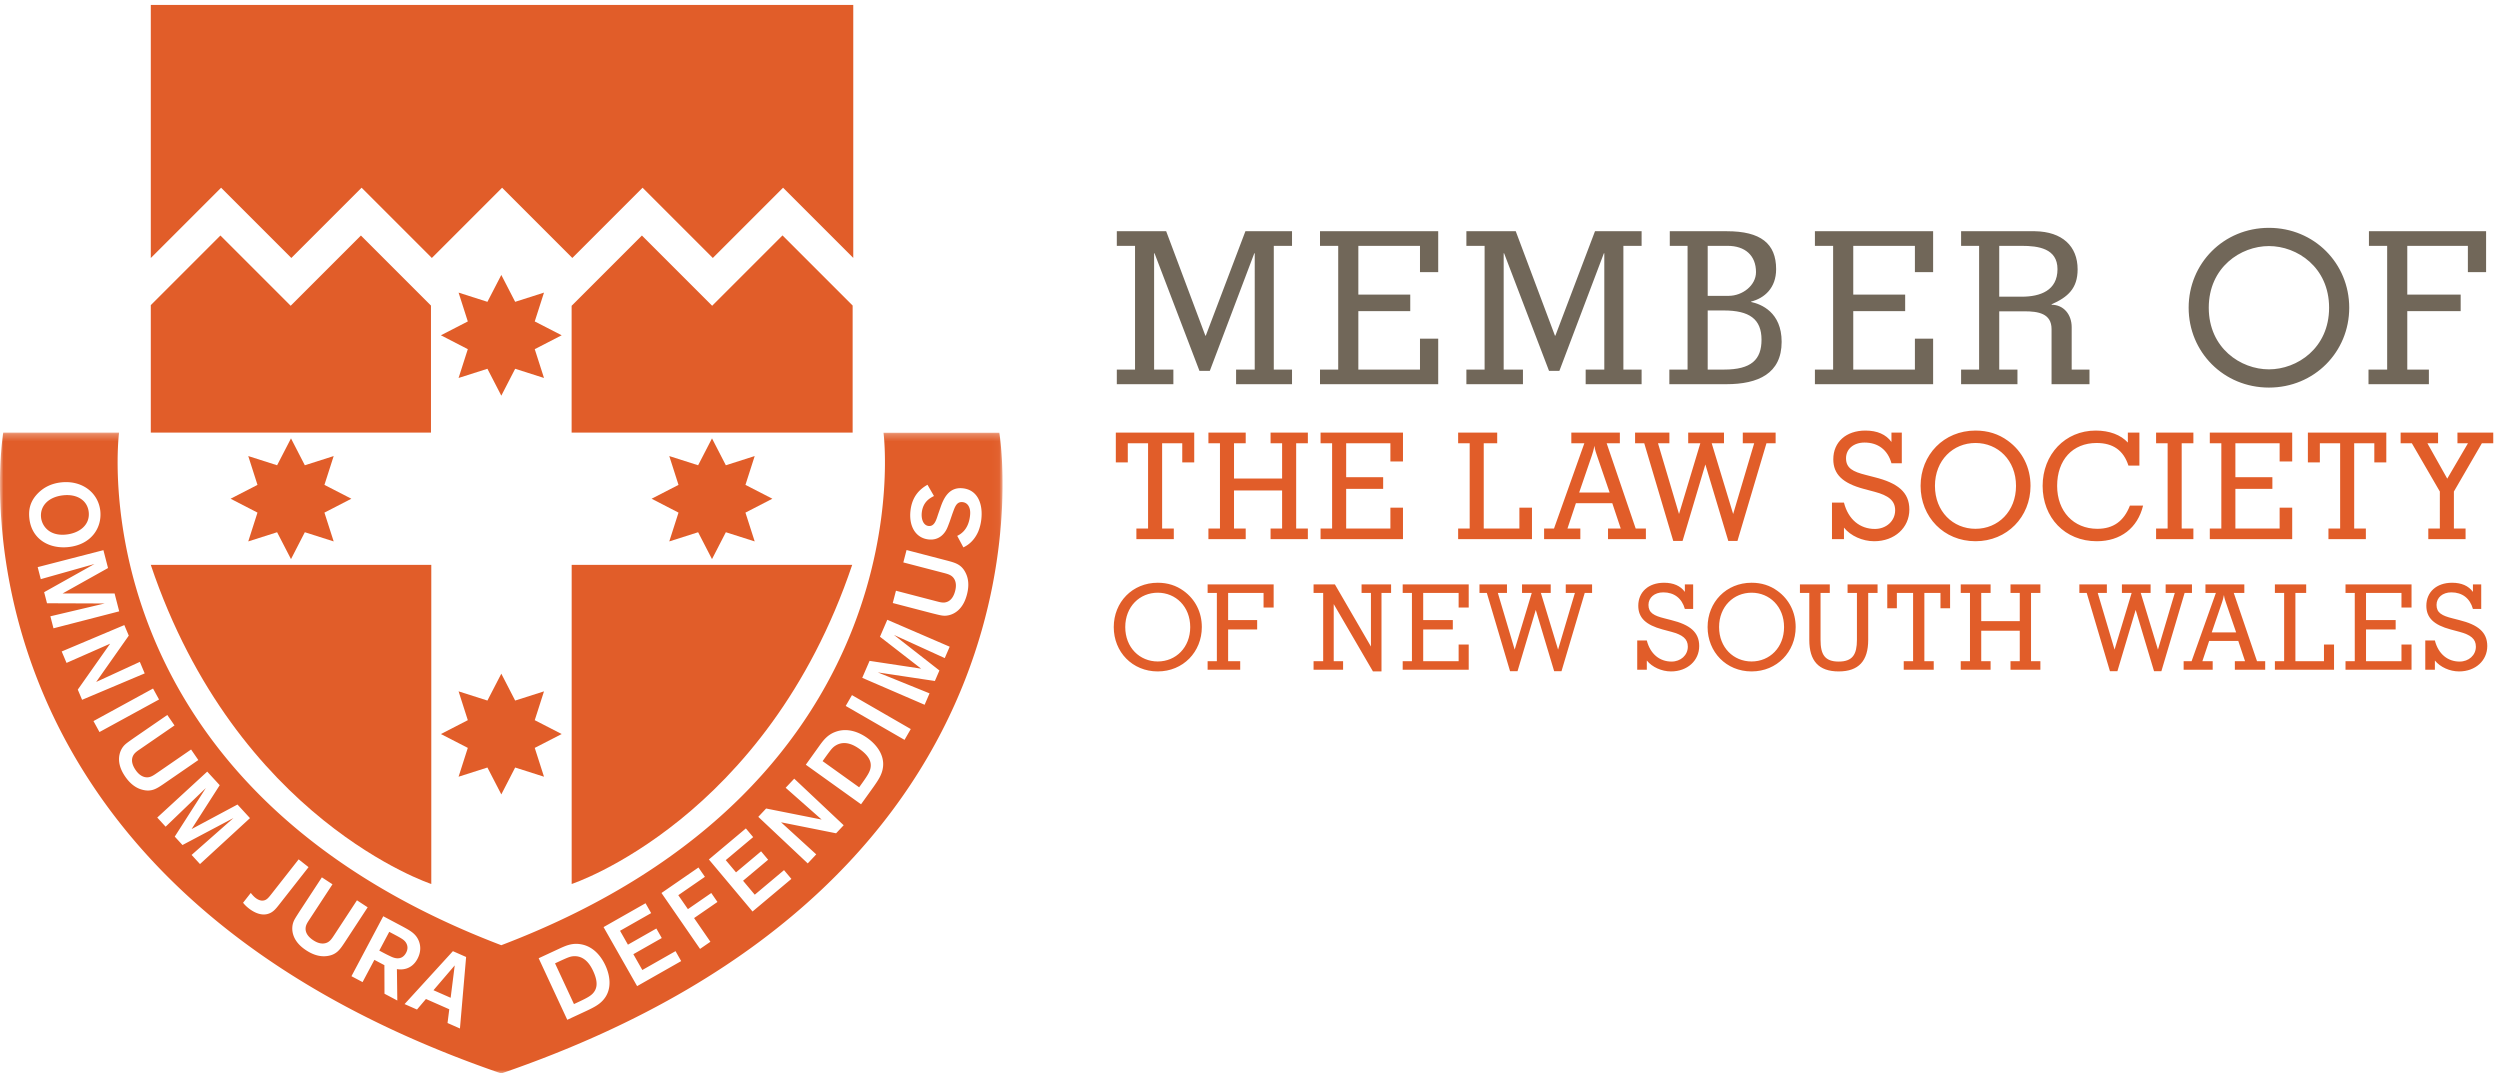 <svg width="354" height="152" viewBox="0 0 354 152" xmlns="http://www.w3.org/2000/svg" xmlns:xlink="http://www.w3.org/1999/xlink"><defs><path id="a" d="M0 .256h141.963V91H0z"/></defs><g fill="none" fill-rule="evenodd"><path fill="#E15D29" d="M166.211 74.837v1.508h-5.299v-1.508h1.655V62.769h-2.871v2.703H158V61.26h11.103v4.212h-1.696v-2.703h-2.85v12.068h1.654M181.546 62.769h-1.633V61.26h5.28v1.509h-1.656v12.068h1.656v1.508h-5.28v-1.508h1.633v-5.384h-6.809v5.384h1.656v1.508h-5.281v-1.508h1.635V62.769h-1.635V61.26h5.281v1.509h-1.656v4.987h6.809v-4.987M186.992 74.837h1.634V62.769h-1.634V61.26h11.67v4.086h-1.782v-2.577h-6.263v4.798h5.238v1.655h-5.238v5.615h6.263v-2.954h1.782v4.462h-11.67v-1.508M206.472 74.837h1.635V62.769h-1.635V61.26h5.531v1.509h-1.906v12.068h5.049v-2.954h1.781v4.462h-10.455v-1.508M227.925 69.746l-1.802-5.259c-.104-.314-.272-.733-.356-1.361-.105.607-.252 1.047-.355 1.361l-1.803 5.259h4.316zm-4.148 6.599h-5.133v-1.508h1.404l4.295-12.068H222.5V61.26h6.871v1.509h-1.866l4.108 12.068h1.445v1.508h-5.363v-1.508h1.801l-1.194-3.582h-5.154l-1.193 3.582h1.822v1.508zM236.931 76.596l-4.105-13.827h-1.299V61.26h4.859v1.509h-1.613l2.975 10.015 3.017-10.015h-1.717V61.26h5.069v1.509h-1.739l3.038 10.015 2.976-10.015h-1.613V61.26h4.65v1.509h-1.299l-4.107 13.827h-1.299l-3.246-10.831-3.227 10.831h-1.32M261.105 76.345h-1.697v-5.174h1.697c.607 2.387 2.262 3.728 4.377 3.728 1.594 0 2.871-1.11 2.871-2.639 0-1.383-.943-2.095-2.891-2.619l-1.572-.419c-2.953-.796-4.295-2.053-4.295-4.19 0-2.431 1.803-4.064 4.547-4.064 1.676 0 2.912.544 3.688 1.613V61.26h1.466v4.337h-1.466c-.524-1.884-1.887-2.932-3.813-2.932-1.551 0-2.619.922-2.619 2.22 0 1.404.963 1.907 2.807 2.368l1.214.314c3.289.818 4.946 2.116 4.946 4.588 0 2.556-2.074 4.483-4.987 4.483-1.634 0-3.332-.753-4.273-1.927v1.634M279.728 74.879c3.205 0 5.74-2.472 5.74-6.076 0-3.625-2.556-6.076-5.74-6.076-3.164 0-5.74 2.431-5.74 6.076 0 3.624 2.554 6.076 5.74 6.076zm0-13.911c1.76 0 3.268.482 4.588 1.445 2.053 1.488 3.205 3.771 3.205 6.39 0 4.378-3.311 7.835-7.793 7.835-4.484 0-7.773-3.435-7.773-7.835s3.289-7.835 7.773-7.835zM296.904 76.638c-4.526 0-7.668-3.351-7.668-7.835 0-4.462 3.185-7.835 7.521-7.835 1.95 0 3.541.607 4.547 1.697V61.26h1.635v4.673h-1.551c-.691-2.158-2.18-3.206-4.504-3.206-3.416 0-5.593 2.409-5.593 6.076 0 3.604 2.324 6.076 5.697 6.076 2.242 0 3.75-1.069 4.609-3.289h1.865c-.775 3.184-3.185 5.048-6.558 5.048M310.583 74.837v1.508h-5.281v-1.508h1.635V62.769h-1.635V61.26h5.281v1.509h-1.656v12.068h1.656M312.908 74.837h1.633V62.769h-1.633V61.26h11.668v4.086h-1.78v-2.577h-6.265v4.798h5.238v1.655h-5.238v5.615h6.265v-2.954h1.78v4.462h-11.668v-1.508M335.007 74.837v1.508h-5.299v-1.508h1.655V62.769h-2.871v2.703h-1.696V61.26H337.9v4.212h-1.697v-2.703h-2.85v12.068h1.654M349.126 74.837v1.508h-5.279v-1.508h1.635v-5.238l-3.961-6.83h-1.592V61.26h5.301v1.509h-1.508l2.807 5.007 2.933-5.007h-1.488V61.26h5.07v1.509h-1.613l-3.959 6.83v5.238h1.654M163.936 93.664c2.567 0 4.599-1.981 4.599-4.869 0-2.904-2.048-4.868-4.599-4.868-2.535 0-4.6 1.948-4.6 4.868 0 2.904 2.048 4.869 4.6 4.869zm0-11.147c1.409 0 2.617.387 3.676 1.159 1.644 1.192 2.567 3.021 2.567 5.119 0 3.509-2.651 6.279-6.243 6.279-3.592 0-6.228-2.754-6.228-6.279s2.636-6.278 6.228-6.278zM170.999 93.629h1.308v-9.668h-1.308v-1.208h9.35v3.273h-1.429v-2.065h-5.017v3.843h4.111v1.327h-4.111v4.498h1.711v1.209h-4.615v-1.209M190.181 93.629v1.209h-4.18v-1.209h1.36v-9.668h-1.36v-1.208h3.022l5.102 8.796v-7.588h-1.327v-1.208h4.18v1.208h-1.359v11.113h-1.209l-5.555-9.535v8.09h1.326M198.621 93.629h1.308v-9.668h-1.308v-1.208h9.349v3.273h-1.428v-2.065h-5.017v3.843h4.195v1.327h-4.195v4.498h5.017v-2.366h1.428v3.575h-9.349v-1.209M213.824 95.039l-3.289-11.078h-1.041v-1.208h3.894v1.208h-1.293l2.383 8.023 2.418-8.023h-1.377v-1.208h4.063v1.208h-1.393l2.434 8.023 2.382-8.023h-1.293v-1.208h3.727v1.208h-1.041l-3.289 11.078h-1.041l-2.602-8.678-2.584 8.678h-1.058M233.189 94.838h-1.359v-4.145h1.359c.486 1.912 1.812 2.986 3.508 2.986 1.275 0 2.299-.888 2.299-2.115 0-1.107-.756-1.678-2.317-2.097l-1.258-.336c-2.367-.637-3.441-1.645-3.441-3.357 0-1.947 1.443-3.257 3.643-3.257 1.341 0 2.332.437 2.953 1.293v-1.057h1.175v3.474h-1.175c-.42-1.51-1.51-2.349-3.055-2.349-1.242 0-2.098.738-2.098 1.778 0 1.124.772 1.527 2.248 1.898l.975.25c2.635.657 3.961 1.696 3.961 3.676 0 2.049-1.662 3.594-3.994 3.594-1.311 0-2.67-.606-3.424-1.545v1.309M248.023 93.664c2.568 0 4.6-1.981 4.6-4.869 0-2.904-2.049-4.868-4.6-4.868-2.535 0-4.6 1.948-4.6 4.868 0 2.904 2.049 4.869 4.6 4.869zm0-11.147c1.41 0 2.619.387 3.676 1.159 1.644 1.192 2.568 3.021 2.568 5.119 0 3.509-2.652 6.279-6.244 6.279-3.592 0-6.227-2.754-6.227-6.279s2.635-6.278 6.227-6.278zM260.357 93.679c1.98 0 2.584-1.023 2.584-3.07v-6.648h-1.326v-1.208h4.248v1.208h-1.326v6.648c0 2.971-1.344 4.465-4.18 4.465-2.836 0-4.162-1.494-4.162-4.465v-6.648h-1.326v-1.208h4.228v1.208h-1.308v6.648c0 2.047.587 3.07 2.568 3.07M273.816 93.629v1.209h-4.248v-1.209h1.326v-9.668h-2.299v2.166h-1.359v-3.374h8.896v3.374h-1.361v-2.166h-2.281v9.668h1.326M285.998 83.961h-1.309v-1.208h4.23v1.208h-1.326v9.668h1.326v1.209h-4.23v-1.209h1.309v-4.313h-5.456v4.313h1.327v1.209h-4.229v-1.209h1.309v-9.668h-1.309v-1.208h4.229v1.208h-1.327v3.996h5.456v-3.996M298.767 95.039l-3.289-11.078h-1.041v-1.208h3.895v1.208h-1.293l2.382 8.023 2.418-8.023h-1.377v-1.208h4.063v1.208h-1.395l2.434 8.023 2.385-8.023h-1.293v-1.208h3.726v1.208h-1.041l-3.289 11.078h-1.041l-2.601-8.678-2.586 8.678h-1.057M316.638 89.551l-1.443-4.213c-.084-.252-.219-.588-.285-1.091-.084.486-.202.839-.285 1.091l-1.444 4.213h3.457zm-3.322 5.287h-4.113v-1.209h1.125l3.441-9.668h-1.478v-1.208h5.505v1.208h-1.494l3.291 9.668h1.158v1.209h-4.296v-1.209h1.443l-.957-2.869h-4.129l-.957 2.869h1.461v1.209zM322.125 93.629h1.308v-9.668h-1.308v-1.208h4.431v1.208h-1.527v9.668h4.045v-2.366h1.426v3.575h-8.375v-1.209M332.125 93.629h1.31v-9.668h-1.31v-1.208h9.349v3.273h-1.426v-2.065h-5.019v3.843h4.197v1.327h-4.197v4.498h5.019v-2.366h1.426v3.575h-9.349v-1.209M344.779 94.838h-1.36v-4.145h1.36c.486 1.912 1.812 2.986 3.508 2.986 1.275 0 2.298-.888 2.298-2.115 0-1.107-.753-1.678-2.316-2.097l-1.258-.336c-2.367-.637-3.441-1.645-3.441-3.357 0-1.947 1.443-3.257 3.642-3.257 1.342 0 2.332.437 2.954 1.293v-1.057h1.175v3.474h-1.175c-.418-1.51-1.51-2.349-3.055-2.349-1.242 0-2.098.738-2.098 1.778 0 1.124.772 1.527 2.25 1.898l.973.25c2.635.657 3.961 1.696 3.961 3.676 0 2.049-1.66 3.594-3.994 3.594-1.309 0-2.668-.606-3.424-1.545v1.309M31.307 26.581l9.946 9.947 9.948-9.947 9.948 9.947 9.947-9.947 9.946 9.946 9.947-9.946 9.947 9.947 9.948-9.947 9.939 9.939V.695h-99.47v35.839l9.954-9.953M70.986 95.392l1.961 3.807 4.083-1.303-1.31 4.081 3.814 1.963-3.814 1.961 1.31 4.082-4.083-1.303-1.961 3.808-1.967-3.808-4.084 1.303 1.307-4.082-3.81-1.961 3.81-1.963-1.307-4.081 4.084 1.303 1.967-3.807M70.986 38.931l1.961 3.807 4.083-1.305-1.31 4.082 3.814 1.961-3.814 1.965 1.31 4.079-4.083-1.302-1.961 3.809-1.967-3.809-4.084 1.302 1.307-4.079-3.81-1.965 3.81-1.961-1.307-4.082 4.084 1.305 1.967-3.807"/><path d="M41.159 43.296l-9.948-9.947-9.859 9.859v18.051h39.674V43.27l-9.92-9.92-9.947 9.946zm69.644-9.961l-9.962 9.961-9.947-9.947-9.948 9.947-.005-.005v17.968h39.793V43.265l-9.931-9.93zM21.352 79.988h39.719v45.186s-27.548-9.078-39.719-45.186" fill="#E15D29"/><g transform="translate(0 61)"><mask id="b" fill="#fff"><use xlink:href="#a"/></mask><path d="M120.67 18.988H80.949v45.186s27.548-9.078 39.721-45.186" fill="#E15D29" mask="url(#b)"/><path d="M63.812 80.285l.576-4.584-3.007 3.514 2.431 1.07zM12.563 11.51c-.177-1.637-1.622-2.59-3.612-2.375-2.152.233-3.308 1.563-3.137 3.147.129 1.191 1.161 2.627 3.466 2.419 1.872-.162 3.487-1.309 3.283-3.191zm126.387 1.067a6.476 6.476 0 0 1-.424 1.677c-.267.613-.863 1.678-2.113 2.254l-.871-1.629c.379-.188 1.562-.771 1.807-2.785.041-.338.057-.693-.037-1.047-.2-.725-.672-.906-.996-.945-.608-.074-.876.319-1.034.601-.107.206-.124.232-.432 1.073l-.384 1.119c-.223.59-.327.879-.485 1.161-.228.412-.953 1.518-2.535 1.325-1.811-.221-2.788-1.891-2.514-4.135.251-2.055 1.4-3.04 2.401-3.604l.917 1.594c-.512.267-1.535.773-1.721 2.301-.117.96.214 1.851.944 1.939.811.1 1.082-.773 1.35-1.618l.336-.961c.427-1.251 1.175-2.998 3.216-2.75 2.191.267 2.823 2.402 2.575 4.43zm-2.03 10.604c-.148.568-.357 1.103-.68 1.583-.67 1.009-1.629 1.392-2.383 1.421-.439.012-.729-.062-1.893-.352l-5.55-1.446.453-1.74 5.722 1.49c.395.102.774.215 1.164.176.99-.123 1.349-1.07 1.493-1.624.072-.276.241-.979-.073-1.61-.328-.635-.855-.772-1.633-.975l-5.629-1.465.456-1.754 5.867 1.528c1.051.288 1.921.514 2.508 1.722.583 1.166.343 2.414.178 3.046zm-3.142 9.006l-7.193-3.283 6.436 5.035-.642 1.488-8.084-1.216 7.328 2.968-.697 1.616-8.834-3.815 1.037-2.402 7.302 1.103-5.827-4.519 1.037-2.402 8.834 3.814-.697 1.613zm-5.697 11.579l-8.328-4.805.885-1.534 8.327 4.806-.884 1.533zm-3.039 3.762c-.101 1.101-.677 1.929-1.325 2.857l-1.793 2.502-7.821-5.602 2.008-2.802c.495-.668 1.093-1.479 2.267-1.879 1.856-.649 3.572.279 4.447.906 1.341.961 2.378 2.391 2.217 4.018zm-6.652 9.466l-7.795-1.558 4.984 4.543-1.204 1.279-7.002-6.592 1.11-1.181 7.863 1.566-5.098-4.502 1.214-1.289 7.002 6.594-1.074 1.14zm-11.832 11.075l-6.183-7.37 5.239-4.396 1.033 1.232-3.882 3.258 1.454 1.733 3.549-2.979.998 1.191-3.549 2.977 1.656 1.973 4.143-3.477 1.043 1.242-5.501 4.616zm-5.963 4.283l-1.469 1.013-5.461-7.918 5.237-3.611.913 1.322-3.769 2.6 1.362 1.975 3.309-2.284.874 1.268-3.309 2.281 2.313 3.354zm-10.38 6.283l-4.751-8.359 5.944-3.377.795 1.396-4.405 2.504 1.117 1.965 4.025-2.287.767 1.349-4.025 2.287 1.272 2.239 4.7-2.672.801 1.41-6.24 3.545zm-4.544 1.637c-.629.908-1.536 1.345-2.555 1.834l-2.79 1.297-4.051-8.717 3.124-1.451c.759-.338 1.678-.75 2.895-.52 1.933.348 2.97 1.996 3.423 2.973.695 1.494.894 3.246-.046 4.584zm-20.544 4.361l-1.757-.775.247-1.946-3.304-1.455-1.269 1.494-1.758-.773 6.845-7.494 1.87.824-.874 10.125zm-8.868-3.959l-1.816-.963-.012-4.043-1.419-.752-1.671 3.149-1.575-.834 4.503-8.491 2.705 1.436c1.124.611 1.881 1.014 2.308 2.01.299.715.351 1.603-.172 2.59-.861 1.623-2.351 1.556-2.908 1.447l.057 4.451zm-9.951-6.299c-1.291.18-2.396-.445-2.943-.805-.49-.32-.931-.689-1.283-1.148-.741-.957-.799-1.988-.586-2.711.129-.422.293-.672.939-1.682l3.141-4.798 1.504.984-3.238 4.947c-.224.342-.452.664-.539 1.047-.2.977.584 1.619 1.063 1.934.239.156.851.541 1.549.443.706-.107 1.004-.562 1.444-1.236l3.186-4.867 1.516.992-3.32 5.072c-.608.904-1.101 1.658-2.433 1.828zm-8.366-5.969c-.945.278-1.941-.173-2.734-.796-.438-.344-.646-.61-.791-.778l1.093-1.392c.169.203.366.461.665.695.418.328.808.428 1.103.383.478-.059.73-.379 1.218-1.002l3.792-4.83 1.403 1.101-4.195 5.346c-.471.6-.86 1.072-1.554 1.273zm-10.811-8.347l5.925-5.225-7.216 3.822-1.096-1.193 4.404-6.879-5.695 5.475-1.188-1.293 7.077-6.506 1.77 1.924-3.982 6.213 6.497-3.477 1.77 1.926-7.078 6.506-1.188-1.293zm-6.979-9.233c-1.262-.32-2.048-1.318-2.418-1.855-.332-.483-.6-.992-.752-1.549-.323-1.166.013-2.143.484-2.73.278-.34.525-.51 1.504-1.202l4.722-3.25 1.019 1.481-4.867 3.349c-.337.233-.67.446-.895.766-.555.828-.073 1.721.251 2.192.162.234.583.822 1.265.996.694.168 1.142-.141 1.804-.598l4.789-3.297 1.027 1.492-4.991 3.436c-.905.607-1.645 1.117-2.942.769zm-6.916-9.722l8.435-4.61.849 1.553-8.435 4.609-.849-1.552zm-2.221-4.456l4.58-6.502-6.174 2.721-.683-1.619 8.866-3.738.63 1.494-4.614 6.56 6.181-2.844.688 1.633-8.865 3.739-.609-1.444zM7.133 26.267l7.687-1.815-8.164-.031-.405-1.569 7.126-3.99-7.602 2.145-.439-1.702 9.308-2.402.653 2.531-6.439 3.604 7.368-.004.653 2.532-9.307 2.402-.439-1.701zm-2.976-13.86c-.131-1.205.088-2.351 1.106-3.447.993-1.066 2.203-1.526 3.408-1.656 2.923-.316 5.248 1.431 5.531 4.043.256 2.369-1.263 4.779-4.526 5.119-2.735.281-5.201-1.123-5.519-4.059zM141.504.273h-16.397s6.496 49.482-54.125 72.569C10.364 49.755 16.858.256 16.858.256H.459S-10.181 63.131 70.979 91h.009C152.147 63.131 141.504.273 141.504.273zM57.505 73.908c.096-.179.416-.81-.067-1.498-.247-.347-.65-.576-1.587-1.074l-.734-.389-1.41 2.657.553.295c.542.287.752.382 1.059.529.355.174 1.53.719 2.186-.52zm64.22-28.839c-.731-.524-2.007-1.27-3.305-.557-.49.285-.668.51-1.385 1.488l-.555.776 5.173 3.705.445-.619c.793-1.11 1.015-1.536 1.131-1.956.184-.724.125-1.671-1.504-2.837zM81.394 74.395c-.567.008-.832.115-1.937.613l-.863.402 2.679 5.766.691-.322c1.235-.575 1.638-.836 1.945-1.145.515-.539.929-1.392.086-3.207-.379-.814-1.122-2.09-2.601-2.107z" fill="#E15D29" mask="url(#b)"/></g><path fill="#E15D29" d="M100.819 62.075l1.961 3.807 4.084-1.304-1.309 4.082 3.812 1.96-3.812 1.965 1.309 4.08-4.084-1.302-1.961 3.808-1.965-3.808-4.084 1.302 1.307-4.08-3.809-1.965 3.809-1.96-1.307-4.082 4.084 1.304 1.965-3.807M41.205 62.075l1.959 3.807 4.084-1.304-1.309 4.082 3.813 1.96-3.813 1.965 1.309 4.08-4.084-1.302-1.959 3.808-1.967-3.808-4.085 1.302 1.306-4.08-3.808-1.965 3.808-1.96-1.306-4.082 4.085 1.304 1.967-3.807"/><path fill="#716759" d="M163.421 52.332h2.729v2.07h-8.009v-2.07h2.58v-17.52h-2.58v-2.07h6.99l5.549 14.79h.06l5.611-14.79h6.6v2.07h-2.581v17.52h2.581v2.07h-7.921v-2.07h2.64V35.863h-.06l-6.299 16.648h-1.471l-6.36-16.648h-.059v16.469M186.912 54.402v-2.07h2.578v-17.52h-2.578v-2.07h16.738v5.79h-2.58v-3.72h-8.729v6.9h7.35v2.34h-7.35v8.28h8.729v-4.38h2.58v6.45h-16.738M212.921 52.332h2.729v2.07h-8.01v-2.07h2.58v-17.52h-2.58v-2.07h6.99l5.551 14.79h.059l5.611-14.79h6.6v2.07h-2.58v17.52h2.58v2.07h-7.92v-2.07h2.638V35.863h-.058l-6.301 16.648h-1.469l-6.361-16.648h-.059v16.469M241.81 52.332h2.311c3.869 0 5.31-1.41 5.31-4.23 0-2.94-1.74-4.14-5.34-4.14h-2.281v8.37zm0-10.44h2.971c1.949 0 3.869-1.47 3.869-3.36 0-2.37-1.559-3.72-4.02-3.72h-2.82v7.08zm-5.43 10.44h2.58v-17.52h-2.519v-2.07h8.1c4.769 0 6.959 1.741 6.959 5.37 0 2.67-1.649 4.11-3.54 4.59v.06c1.411.3 4.321 1.44 4.321 5.64 0 4.5-3.33 6-7.83 6h-8.071v-2.07zM256.992 54.402v-2.07h2.578v-17.52h-2.578v-2.07h16.738v5.79h-2.58v-3.72h-8.729v6.9h7.35v2.34h-7.35v8.28h8.729v-4.38h2.58v6.45h-16.738M283.091 42.012h3.18c2.639 0 5.07-.87 5.07-3.9 0-2.939-2.73-3.3-5.07-3.3h-3.18v7.2zm-5.4 12.39v-2.07h2.551v-17.52h-2.551v-2.07h10.469c3.84.06 6.031 2.101 6.031 5.4 0 2.7-1.381 3.93-3.691 4.95v.06c1.71 0 2.851 1.38 2.851 3.18v6h2.52v2.07H290.5v-7.8c0-2.22-1.889-2.52-3.84-2.52h-3.569v8.25h2.58v2.07h-7.98zM312.761 43.572c0 5.73 4.53 8.729 8.52 8.729 3.99 0 8.519-2.999 8.519-8.729 0-5.73-4.529-8.729-8.519-8.729s-8.52 2.999-8.52 8.729zm19.889 0c0 6.27-4.949 11.31-11.369 11.31s-11.369-5.04-11.369-11.31c0-6.27 4.949-11.31 11.369-11.31s11.369 5.04 11.369 11.31zM335.441 34.812v-2.07h16.59v5.79h-2.58v-3.72h-8.58v6.9h7.56v2.34h-7.56v8.28h3.06v2.07h-8.551v-2.07h2.641v-17.52h-2.58"/></g></svg>